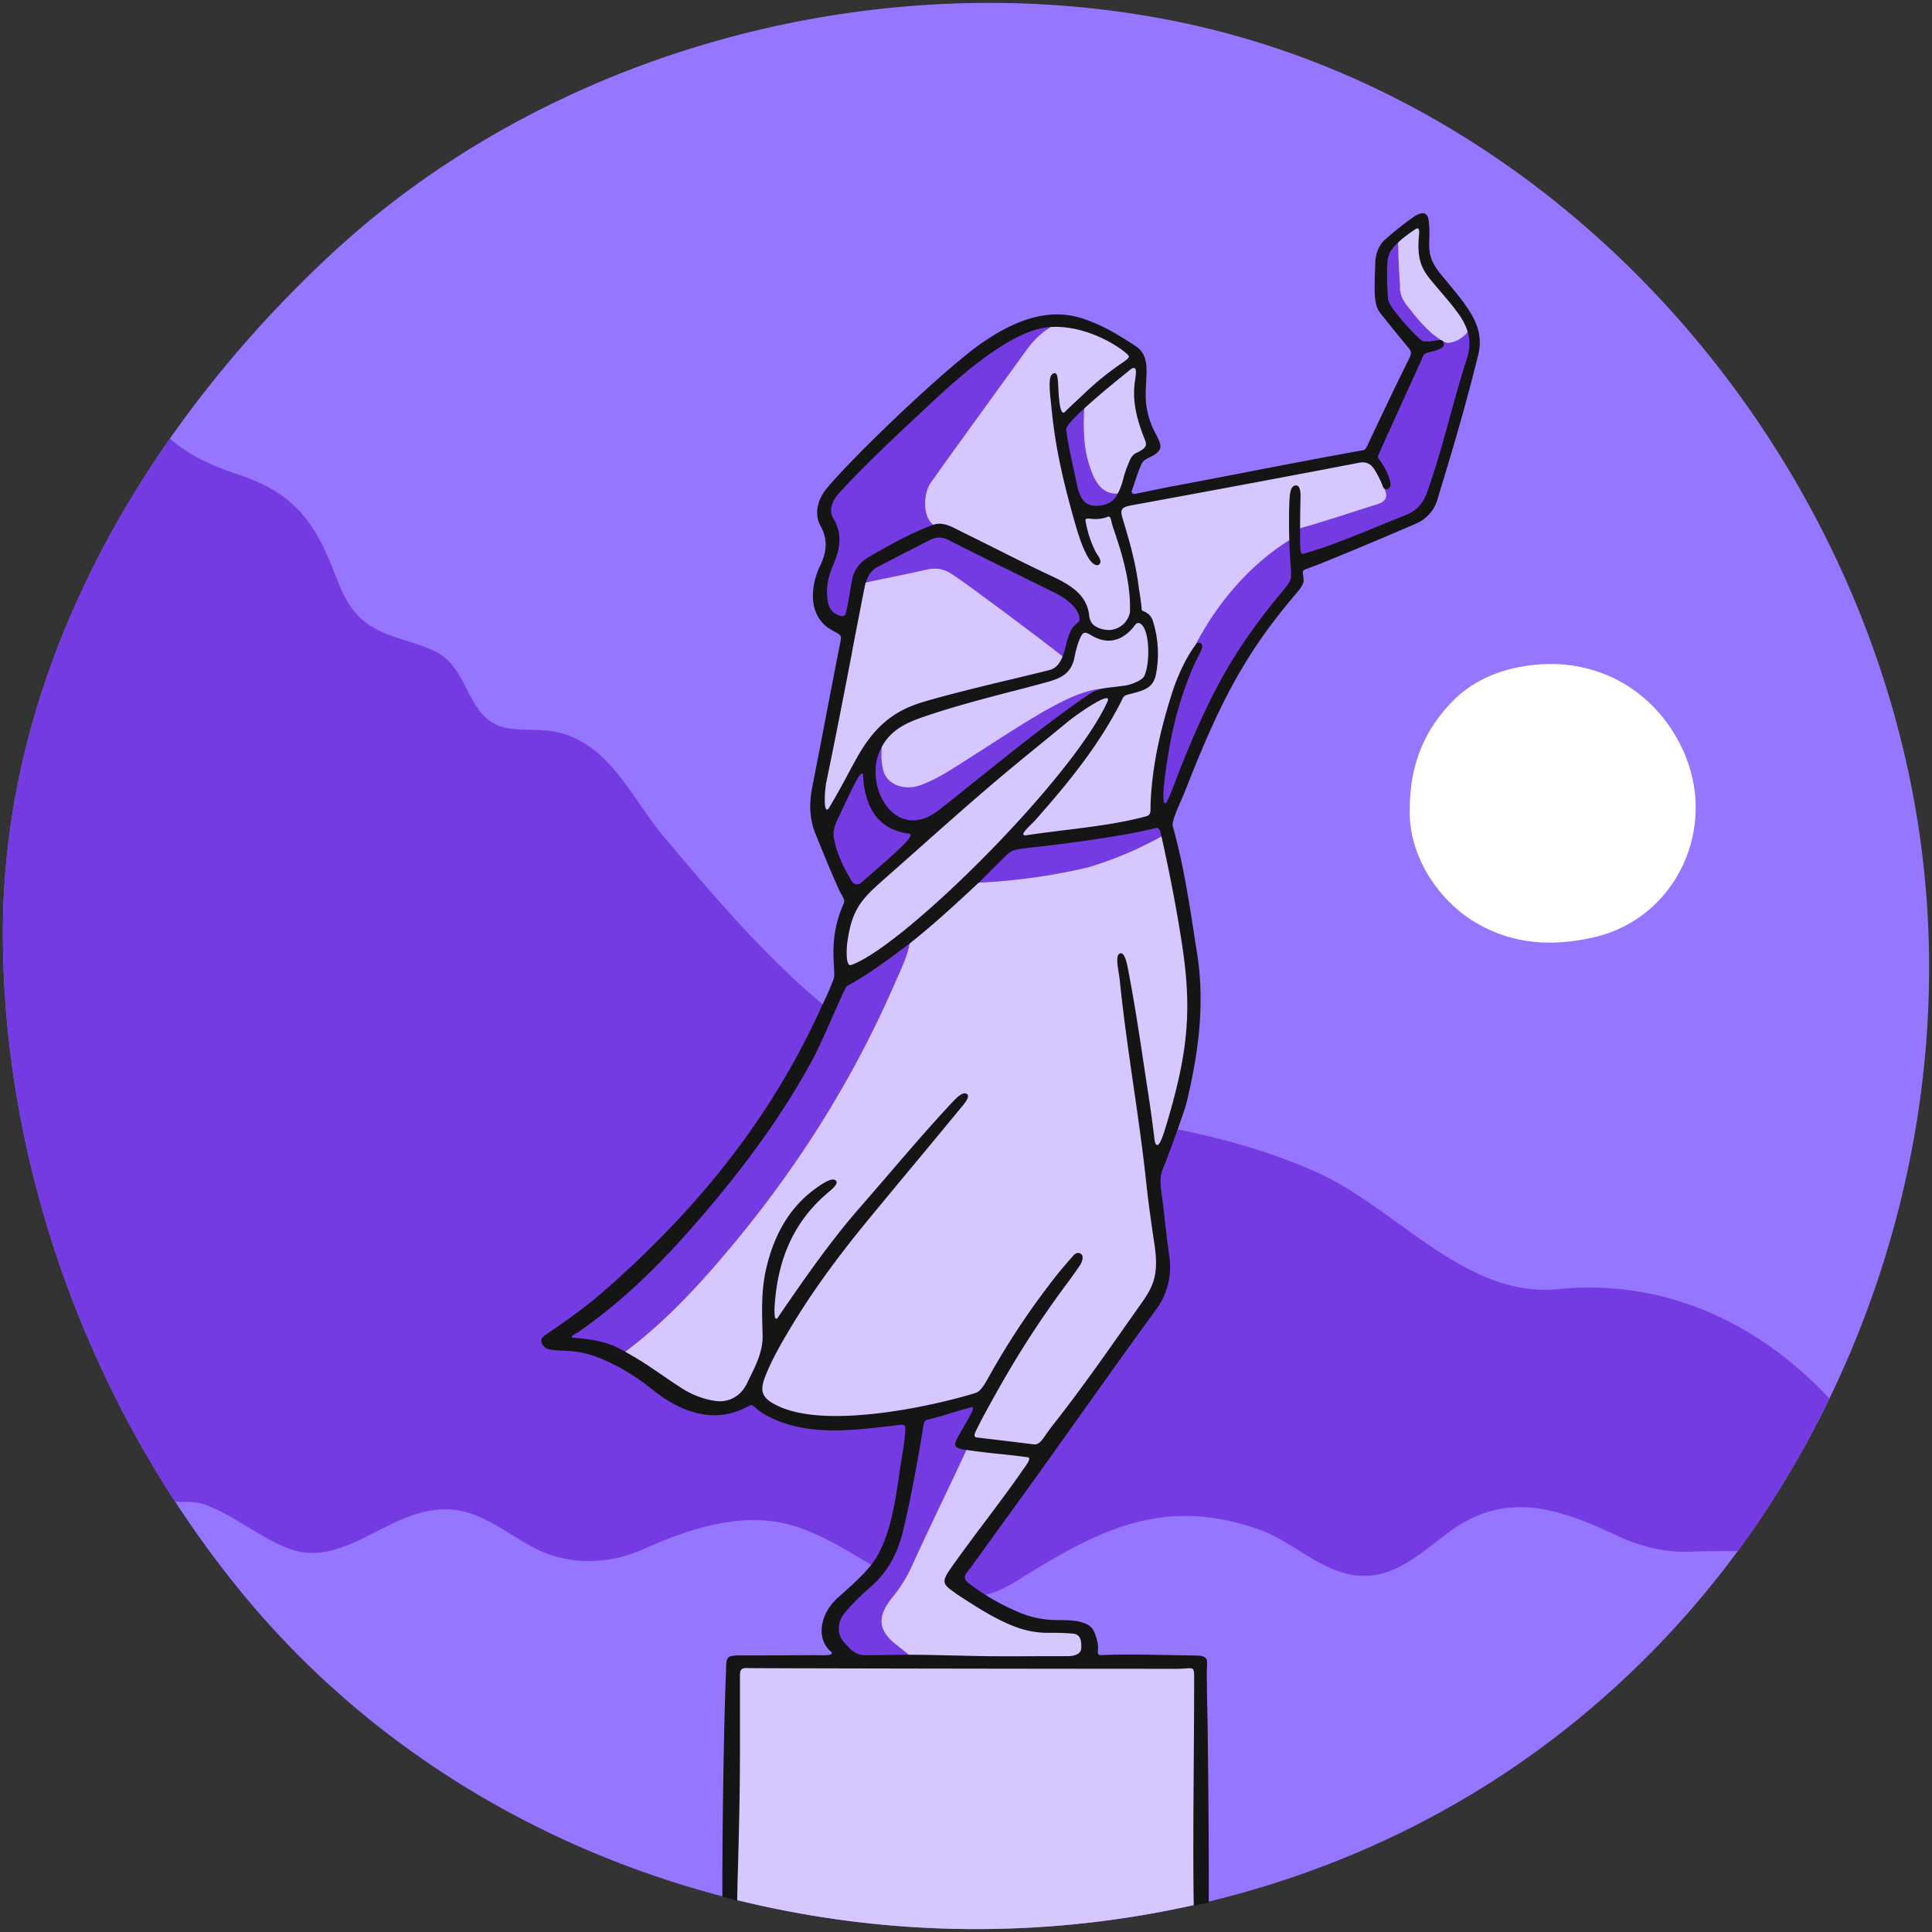 <svg xmlns="http://www.w3.org/2000/svg" viewBox="0 0 1000 1000">
  <rect x="0" y="0" width="1000" height="1000" fill="#333333" stroke="none"/>
  <g>
    <path d="M993.62,432.22C964.73,231.06,808.93,51.26,607.9,10.9,455.88-19.62,285.51,25,170.45,132.45,74.34,222.2,1.69,346.21,1.5,482.16c-.17,121.69,44.92,244.59,121,339,159.7,198.25,463.06,234,668.5,88.37A480.36,480.36,0,0,0,920.83,771.25C983.12,671,1010.46,549.46,993.62,432.22Z" fill="#9776ff"/>
    <path d="M946.88,723.84c-37.11-39.66-85.89-62.11-140.66-56.57-46.88,4.74-83.37-41.41-122.84-59.63-47.2-21.78-99-27.89-149.81-35.49-82.13-12.28-139.14-78.45-190.18-139.32-17.56-20.94-29.2-51.24-59.94-54.64-6.9-.77-13.93-.06-20.77-1.28-21.3-3.78-19.11-29.84-36.28-39.11-9.85-5.31-22.63-7-32.76-12.74-14.54-8.19-17.46-21.77-23.65-36.18-9.83-22.89-22-35-46.31-43.17C110.85,241.4,98.26,236.27,88,227,35.72,301.65,1.63,389.11,1.5,482.16,1.36,585.78,34.05,690.27,90.72,777.31c5.56.08,11.22.13,13.49.87,16.11,5.23,29.18,17.21,45.07,23.28,32.87,12.55,58.13-30.29,94.49-18,15,5.05,26.46,16.37,41.21,21.34,16.09,5.42,33.3,3.72,48.66-3.2,22.73-10.24,49.85-19.14,74.87-12.48,40.08,10.65,73.4,56.79,117,29.6,42.55-26.54,76.26-44.88,126.7-26.85,15.15,5.42,28.55,18.68,44.76,22.66,21.66,5.32,36.45-9.09,52.54-21.15,29-21.75,55.86-13.42,86.72,1.14,12,5.65,24.62,9.09,38.13,8.64,8.36-.28,16.72-.28,25.09-.32q11.29-15.34,21.39-31.55A507.3,507.3,0,0,0,946.88,723.84Z" fill="#753be3"/>
    <path d="M729.7,419c-.07-24.24,8.35-42.35,23-56.89,11.14-11,26-16.41,41.63-18,33-3.35,62.33,13.44,76.46,43.47,19.21,40.84-3.54,87.68-45.31,97.46-21.7,5.08-42.45,3.9-61.68-7.5C743.73,465.6,728.93,442.08,729.7,419Z" fill="#fff"/>
    <path d="M758.68,162.14s-21.09-23.39-21.09-27.61-2.3-21.47-2.3-21.47-16.59,6.89-18.4,19.56c-1.15,8-2.3,23.77-.77,26.45S733.37,179,733.37,179l-22.62,56L583.46,259.91s.77-17.26,3.84-21.09,9.58-5.37,9.58-7.29-8.82-27.6-6.52-40.25-34.89-36-61.72-22.24-98.92,84-102.37,92.78,6.52,9.59,4.22,20.71-13.42,33.74,5.75,41.79l2.3,2.68s-16.87,92.4-15.72,97,17.63,38.72,17.63,38.72-7.66,26.08-3.83,40.64c0,0-53.05,126.63-146.43,187l-.47,5.66s33.95,4.24,60.83,26.41,41-5.19,41-5.19,2.83,17.92,24.53,17.92,58-2.83,58-2.83-2.35,53.29-13.2,68.39-36.79,33-31.6,43.86S442,859.2,442,859.2l119.32.47s6.13-13.68-.47-16-24-.94-47.16-12.26-21.22-14.62-14.62-25,99.51-137.71,99.51-137.71a92.24,92.24,0,0,0,2.36-34.9c-2.36-19.81-3.31-29.71-3.31-29.71s24.53-48.58,20.76-93.85a510.26,510.26,0,0,0-15.1-85.36s29.72-75,48.58-100l18.86-25V290s52.35-11.32,66-26.41,26.41-90.08,26.41-90.08l-4.53-11.34" fill="#d6c7ff"/>
    <g>
      <path d="M501.63,747.5c-8.9,19.36-20.17,42.31-29,61.69a73.28,73.28,0,0,1-10,16.69c-8.53,10.29-9.13,17.73,2.22,26.13,1.38,1.09,6,4.85,7.33,6-7.36.94-17.12-.53-24.49-.55-4.78,0-11.3-5.63-14.25-9-3.73-4.22-3.91-9.57.23-14,4.43-4.74,10.3-9.75,15.17-14,9-7.89,13.12-19.41,15.86-31,4-17,6.34-33.74,9.15-50.9.68-4.16,4.94-6.55,9.12-7.33,5.46-1,18.46-5.32,24.89-6.91-.45,5-6.51,14-8.3,17.69C497.48,746.3,496.81,745.87,501.63,747.5Z" fill="#753be3"/>
      <g>
        <path d="M471.21,485.79c-.93,8.53-5,16.09-8.31,23.78-23.93,55-56.54,104.72-96.58,149.86-13.76,15.51-28.5,30-45.41,42.23-9.49-4.26-18.9-8.77-29.63-8.37a1.88,1.88,0,0,1,.85-2.49c24.31-16.32,45-36.52,64.19-58.17C380,606,401.61,577.87,418.87,546.74a175.71,175.71,0,0,0,14-31.39c1.14-3.54,2.61-6.66,6.19-8.53C450.45,500.84,460.53,492.87,471.21,485.79Z" fill="#753be3"/>
        <path d="M550.16,307.8c-18.25-9.07-55.62-33.77-62.29-34.19-10.84-1.25-10.56-17.12-6.32-23.44,3.05-4.55,36.27-50.36,49.67-68.86,4.46-6.17,10-11.47,17.39-14.32-4-1.37-7.81-.12-11.56,1.13-7.88,2.63-14.71,7.24-21.53,11.83-17,11.43-32.37,24.8-47.26,38.79-12.89,12.12-24.7,25.27-36.59,38.36-3.39,3.73-5.33,7.92-2.61,12.43,5,8.29,3.64,16.23.06,24.4-2.35,5.35-3.92,10.88-3.47,16.86.24,3.2,1.14,6,3.55,8.14,2.7,2.42,8,6.86,9,3.35,1.34-4.68,8.26-18.91,9.67-20.7,10.51-2.31,23.71-4.85,30.92-6.57,5.77-1.37,9.89-.9,15.53,3.24,7.27,4.86,42.1,30.68,57.36,42.82,2.26-2.82,5.59-13.22,7-16.44C562.29,317.2,559.5,312.45,550.16,307.8Z" fill="#753be3"/>
        <path d="M602.86,432a189.63,189.63,0,0,1-39.61,16.94,311.07,311.07,0,0,1-58,8c.13-.26,2.07-4.66,2.27-4.86,13-13.73,10.12-12.93,29.19-15.25,16.31-2,46.19-7.72,62.26-11C604.45,424.66,602.4,427.45,602.86,432Z" fill="#753be3"/>
        <path d="M536.92,370.19C523.73,378,511,386.56,498,394.76c-7,4.42-13.95,8.94-21.77,11.71-8.05,2.86-16.93-.23-19-7.47a34,34,0,0,1-.54-13.93c-8.84,4.3-20.11,28.06-23.83,34.73-1.9,3.39-4.07,9.89-3.35,13.86a68.54,68.54,0,0,0,8.6,22.46c1.26,2.12,4.19,6.36,6.22,4.54,7.36-6.63,49.87-45.88,53-48.51,22.65-18.8,47.55-37.28,73.36-55.68C559.93,357,545.7,365,536.92,370.19Z" fill="#753be3"/>
        <path d="M561.28,210.09c-.65,9.71-.45,20.24,1.86,28.32s5.9,18.14,16.05,17a11.16,11.16,0,0,1-10.57,8c-6.09.28-10.45.09-11.66-5.83-1.57-7.72-3.83-21.61-6-29.13C548.55,220.33,555.25,214.79,561.28,210.09Z" fill="#753be3"/>
        <path d="M760.43,170.48c-2,4.36-9.47,8.16-12.58,6.6-8.22-4.14-15-13.08-19.64-19-2.47-3.19-3.8-6.29-3.55-10.36-.59-7.71-1-17.08-1-24.24-3.83,2-8.42,11.54-8.45,15.61s.38,11.35.47,15.45C715.83,160.15,728,175.08,736,182a16.17,16.17,0,0,0-3.65,5.53c-6.28,13.71-13.12,28.84-19.69,42.41-2,4.15-4.92,3.66,3.84,22.8,1.92,4.19,1.27,6.72-3.83,8.32-12.58,3.93-28.28,9.25-41,12.7-.34,1-2.57,3.76-4.4,6.47a4.79,4.79,0,0,1-.09-.55c-20.44,12.86-36.9,32.2-48.09,53.53-6,13-12.35,34.33-15.11,45.81-2.31,9.61-3,28-2.13,38.06,1.86,3.2,9-12.74,9.85-15.17,10.87-32.6,26.09-61.63,47.94-87.92,5.94-7.16,10.22-12.59,10.45-20.74,5.92-2.3,15.34-7.66,18.46-8.9,12.88-5.12,27.63-11.27,40.69-15.85,7.93-2.79,11.15-10.27,13-18,5.32-22.05,10.89-41,17.74-62.68C761.27,183.69,762.16,174.92,760.43,170.48Z" fill="#753be3"/>
      </g>
    </g>
    <path d="M993.62,432.22C964.73,231.06,808.93,51.26,607.9,10.9,455.88-19.62,285.51,25,170.45,132.45,74.34,222.2,1.69,346.21,1.5,482.16c-.17,121.69,44.92,244.59,121,339,159.7,198.25,463.06,234,668.5,88.37A480.36,480.36,0,0,0,920.83,771.25C983.12,671,1010.46,549.46,993.62,432.22Z" fill="none"/>
    <path d="M379.59,983a517.08,517.08,0,0,0,242.33,2.15V860.72H379.59Z" fill="#d6c7ff"/>
    <path d="M748.8,145.61l-2.91-3.53c-5.29-6.31-6.28-11-6.13-16l0-1.52a53.55,53.55,0,0,0-.34-10.81c-.27-1.65-.88-2.7-1.81-3.13-1.2-.56-3-.14-5.36,1.25a164.37,164.37,0,0,0-15.56,12.34c-2.91,2.63-4.67,6.9-4.84,11.71l-.07,2.22c-.45,12.51-.69,19.4,2.35,23.49C716.75,165.07,727.27,178,729,180s1.57,3.19.2,5.95c-7.23,14.52-14,28.89-20.39,42.37l-.55,1.18c-1.32,2.82-1.6,3.41-3.1,3.6-18.25,3.24-38.38,7.13-57.85,10.88l-.73.14c-13.12,2.54-26.69,5.16-39.11,7.46-3.56.66-6.32,1.25-9.25,1.88l-.12,0c-2.84.61-5.77,1.24-9.49,1.93-.56.19-1.93.54-2.55-.1-.34-.34-.37-.89-.11-1.63.36-1,.8-2.3,1.34-3.88a104.22,104.22,0,0,1,3.61-9.78c.9-1.66,2.08-2.25,4.67-3.55l1.45-.73c4.8-3.17,4.51-4.86,1.09-11.34A41.67,41.67,0,0,1,593,204.66c0-2.11.12-4.24.22-6.3s.21-4.05.23-6.09c0-4.65-.61-9.85-5.63-13.13-8.8-5.76-17.58-11.2-28.22-14.51-17.67-5.5-37.49,1-60.61,19.93-23.94,19.58-59.71,54.49-71.11,68.28-5.08,6.13-6.35,13.69-3.24,19.24,3.62,6.46,3.62,12.95,0,20.43-5.58,11.54-6.17,26.26,5.07,33.13,1.09.66,2,1.16,2.72,1.56l0,0c2.89,1.6,3.19,1.88,2.57,5-2.34,11.72-4.88,25-7.33,37.76v0c-2.39,12.49-4.86,25.4-7.15,36.87-1.92,9.62-1.39,17.59,1.69,25.09l1.88,4.62c3.12,7.63,6.35,15.52,9.79,23.16.7,1.55,1.33,2.69,1.84,3.6,1.06,1.9,1.64,2.95.92,4.54-6.1,13.49-5.41,25.26-5,32.3.18,3,.31,5.15-.11,6.44a139.32,139.32,0,0,1-5.71,13.17l0,.07c-.59,1.25-1.12,2.37-1.54,3.29C399.72,576.79,362.91,624.49,311.74,669c-8.9,7.74-18.53,14.49-28.43,21.3l-.41.27c-1.58,1.07-3.23,2.18-2.57,4.33a5.25,5.25,0,0,0,4.44,3.6,50.6,50.6,0,0,0,7,.64,51.22,51.22,0,0,1,20.66,4.65,105.56,105.56,0,0,1,24.25,14.7c4.4,3.49,10.35,7.86,17.26,10.66,7.73,3.13,19.64,6.37,33.89-1.56,1.39-.61,1.94-.12,3.15,1a28.65,28.65,0,0,0,5.85,4.08c19.33,10.49,42.41,7.89,60.95,5.8l1.36-.15c1.58-.18,2.95-.37,3.95-.51h.06c2.84-.39,4.26-.59,5,.08.49.46.52,1.28.42,2.38A98.71,98.71,0,0,1,467,753v.06c-.29,1.64-.58,3.33-.86,5.16-.23,1.49-.45,3-.68,4.6l0,.25c-2.28,15.53-5.11,34.86-14.49,46.87-4.35,5.58-11.66,12-17,16.75l-.07.07c-5.49,4.84-8.7,11.37-8.61,17.48A13.62,13.62,0,0,0,430,854.77c.47.39.65.75.53,1.07-.37,1-3.49,1-8.75.86l-1.1,0-.65,0c-7.46.06-15.6.09-23.48.12H396l-12.24,0c-7.75,0-7.77.72-7.95,7.18v.11q0,1.2-.09,2.67c-1,23.18-1.92,80.07-1.82,114.86v.1l.09,0c2.51.71,5,1.39,7.45,2.06l.15,0v-.16c.07-6.54.2-11,.36-16.14.07-2.59.16-5.39.24-8.8.39-15.68.8-31.89.8-51.86,0-10.31,0-19.92,0-26.94v-1.18c0-4,0-7.23,0-9.31v-.72c0-2.38,0-3.81.82-4.6.62-.59,1.63-.79,3.42-.69,2.36.13,151.42.38,221.51.38,2.06,0,3.63-.11,4.9-.2h.07c1.92-.15,3.08-.23,3.71.36s.71,2.09.66,5.49c0,1,0,2.13,0,3.46,0,13-.1,26.26-.2,40.33v1.23c-.18,25-.35,48.7,0,71.83v.15l.15,0c2.33-.48,4.79-1,7.53-1.62l.09,0v-.1c.15-28.38-.33-71.17-.54-88.26,0-3.9-.13-7.79-.2-11.55v-.06c-.13-6.17-.25-12.55-.25-19,0-1,0-2,.09-2.87.12-2.21.2-3.8-.71-4.76s-2.59-1.3-5.69-1.34-7-.1-11.08-.18h-.13c-12.07-.22-27.09-.51-36.6,0-1.1.05-1.68-.07-2-.4s-.34-1.06-.27-2a12.94,12.94,0,0,0-.32-4.75c-1.76-6.72-2.84-8.47-9.41-10.21-2.78-.73-8-.78-11.39-.81h-1.15a48.71,48.71,0,0,1-18.17-3.84,116.28,116.28,0,0,1-26.17-15c-1.39-1-2.1-1.94-2.23-2.89-.18-1.31.73-2.48,1.89-4,.29-.37.63-.81,1-1.28l11.56-16c7.37-10.16,15.72-21.68,23.78-32.87C545.94,751,554.5,739,562.05,728.41c11.74-16.5,23.89-33.56,36.12-50.33a36.9,36.9,0,0,0,7-28.23c-.82-5.75-1.5-11.64-2.15-17.33l0-.1c-.54-4.73-1.1-9.63-1.75-14.4-.57-4.31-1.17-8.77.68-13.18,3.37-8,11.21-30.22,12-33.24,7.62-31.11,9.33-55.47,5.53-79-.45-2.76-.92-5.8-1.44-9.21-2.46-15.93-5.82-37.74-11.14-56.15v-.07c.17-3.06,2-7.26,4.11-12.12.88-2,1.89-4.33,2.82-6.7,16.89-42.9,29.61-68.81,56.17-100.07l.52-.61c1.72-2,4.31-5,4.22-7.45a19.5,19.5,0,0,0-.27-2.61c-.2-1.37-.34-2.27.65-2.67s2.34-.91,3.79-1.44,2.64-1,3.74-1.41c16.57-6.72,33.35-13.75,49.88-20.9a19.67,19.67,0,0,0,11.83-13.86c8.63-28.24,14.2-47.32,20.68-73.27C768.7,169.7,760.79,160.12,748.8,145.61ZM667.51,284.94c.07,1.6.21,3.4.35,5.13v0c.32,4,.61,7.77.15,9.69s-3.4,5.38-6.26,8.77l-.1.13c-.93,1.1-1.81,2.14-2.56,3.09-21.38,26.85-32.81,47.38-48.9,87.88-.21.51-.55,1.44-1,2.62-1.62,4.37-4.32,11.68-5.63,13.36l-.06.06a.59.59,0,0,1-.7,0c-2.36-1.7,2.4-30,4.39-38.29a185.18,185.18,0,0,1,10.44-32.32c.59-1.36,1.36-2.9,2.11-4.39s1.54-3.07,2.13-4.43c.66-1.52.5-2.76-.43-3.32a1.76,1.76,0,0,0-2.25.39c-4.49,5.66-9.39,15.55-12.47,25.18-7,21.95-10.58,40.4-11.2,58.06,0,.53,0,1,0,1.5,0,2.15.06,3.85-2.3,4.48-13.29,3.58-27.35,5.33-42.24,7.18h-.09c-6.54.82-13.3,1.65-20,2.67h0a3.47,3.47,0,0,1-.4,0,.77.77,0,0,1-.76-.34c-.4-.81,1.19-2.6,4.48-5.82.67-.66,1.16-1.15,1.43-1.45,18.4-20.77,33-39.08,44.3-60.94.29-.56.51-1,.69-1.43.8-1.75,1.1-2.41,3.82-3.07,8-1.95,12.31-3.28,13.81-10a55.91,55.91,0,0,0-1.43-27.56,7.65,7.65,0,0,0-4.65-5.26c-.68-.3-1.22-.55-1.24-1-.07-2-.53-5-1.06-8.5-.27-1.72-.57-3.68-.83-5.64-1.44-10.52-4.3-20.63-7.11-30.09-.15-.52-.3-1-.45-1.49-.91-3-1.46-4.81-.69-6.09.61-1,2-1.62,4.86-2.14,43-7.87,85.87-15.88,117.56-22a11.37,11.37,0,0,1,2.19-.25,6.61,6.61,0,0,1,3.2.86c1.56.79,3.29,2.83,6.63,10.2a8.53,8.53,0,0,1,.3.81,3.33,3.33,0,0,0,.92,1.66,2,2,0,0,0,2.16.14,2.62,2.62,0,0,0,1.06-2.67c-.31-2.87-2.14-6.86-3.8-9.53-.62-1-1.13-1.73-1.54-2.32-1.19-1.72-1.52-2.19-.55-3.62,4.11-9.33,8.65-19.26,13-28.86,3.09-6.75,6-13.13,8.71-19.13.21-.47.38-.88.53-1.24l0-.06c.81-1.93,1-2.45,3-3l.75-.2c3.17-.84,7.52-2,7.53-3.95a2.44,2.44,0,0,0-.62-1.92,2.67,2.67,0,0,0-2.13-.42c-.55.06-1.09.16-1.62.25h0a21,21,0,0,1-6.32.31C735,176.54,719,159.5,718.5,155a144,144,0,0,1-.45-18.19c.33-4.54,1.09-6.41,3.87-9.53,3-3.35,7.9-6.81,10.57-8.58.44-.29,1.09-.65,1.56-.37s.62,1.17.45,3c-1.18,12.13,1,17.35,5.82,23.27,1.57,1.95,3.3,4,5,5.94l.23.27c3.16,3.71,6.43,7.55,9.19,11.38,5.77,8,7.18,15.12,4.6,23.13-2.4,7.46-4.58,15.08-6.4,21.56-.83,2.95-1.63,5.85-2.42,8.74l-.22.78c-3,11-5.91,21.45-10,33.72l-.1.31c-2.38,7.23-4.26,12.94-13.13,16.41-5.57,2.18-10.22,4.09-14.32,5.78-5.86,2.41-11.91,4.9-20.39,8.11-7.83,3-13.62,4.69-16.72,5.63l-.43.13h0c-.55.17-1,.31-1.42,0s-.72-1.37-.78-3.51c-.11-3.81-.17-11.52.16-26.61,0-1.57-.26-3.73-1.21-4.66a1.44,1.44,0,0,0-1.21-.46c-2.2.1-2.74,2.45-3.1,4.85C667.17,259.47,667,273,667.51,284.94ZM591.25,545.8v-.09c-2.16-14.1-4.2-27.42-7.1-42.62l-.1-.57c-.82-4.41-2-9.43-4-9.1a1.6,1.6,0,0,0-1.11.66c-1.14,1.55-.52,5.52.09,9.37.22,1.43.45,2.9.59,4.24,1.92,18.72,4.51,36.59,7,53.86,2.39,16.47,4.86,33.51,6.75,51.3,1.15,10.74,2.63,20.79,4.2,31.45l.05.37c2.47,16.78-1.56,22.46-8.23,31.88l-.49.7c-2.46,3.47-4.83,6.84-7.16,10.15l-.57.81c-11.65,16.56-22.66,32.2-36.7,50.07-1.32,1.68-2.33,3.13-3.23,4.42-2.31,3.31-3.62,5.2-6.31,4.88-3.6-.47-10.39-1.27-16.38-2l-2.15-.26c-4.76-.56-9.25-1.09-11-1.32a1.07,1.07,0,0,1-.86-.54c-.46-.89.46-2.65,1.74-5.07l0-.07c.49-.93,1.05-2,1.55-3.08,13-24.18,25.56-45.54,44.61-71.12,2.19-2.94,4.37-6,6.66-9.41.81-1.2,1.91-4.07.79-5.29a2.47,2.47,0,0,0-1.84-.92,3.74,3.74,0,0,0-2.52,1.42c-6,6.82-8.83,10.24-13.61,16.63A392,392,0,0,0,512.18,712l-.41.73c-2.21,3.92-4.11,7.31-6.67,8.22-19.64,6.13-76.34,19.28-102.5,6.74-8.16-3.9-9.61-7.35-6.47-15.35,3.39-8.62,8.12-16.8,12.67-24.43,10.63-17.82,23.45-35.7,40.34-56.26,7.86-9.56,15.86-19.19,23.6-28.5,7.08-8.53,15.12-18.2,22.85-27.6.3-.37.66-.79,1-1.23l0,0c2.28-2.67,5.41-6.32,4.17-7.76a1.81,1.81,0,0,0-1.4-.68h0c-2.1,0-5,3.15-6.16,4.34-11.51,12.29-22.62,25.23-33.38,37.73l-.33.39c-4.69,5.45-9.53,11.09-14.34,16.59-14.85,17-27.78,35.46-41.95,56.14-.59,1.12-1.07,1.6-1.52,1.49-.28-.08-1.15-.33-.67-7.36,1.7-24.67,10.64-43.54,27.32-57.7l.34-.29c1.92-1.62,5.15-4.34,4.2-5.79a1.82,1.82,0,0,0-1.21-.84c-2-.41-5.43,1.82-6.89,2.77-14.41,9.41-23.64,23.6-28.21,43.38-2.49,10.75-2.2,21.19-1.89,32.25l.06,2.41c.21,7.82-3.44,15.23-7,22.38l-.11.24c-.35.7-.69,1.39-1,2.08-3.23,6.65-9.56,10.09-16.55,9a43.63,43.63,0,0,1-17.06-6.47c-3.45-2.19-6.81-4.5-10.07-6.73l-.09-.06c-5.14-3.53-10.45-7.17-16.09-10.38l-.55-.32c-8.43-4.82-13.07-7.47-29.47-8.68-.2,0-.72-.05-.81-.41s.75-1.07,2.48-2.06l.08,0c.29-.17.52-.3.65-.39,20.35-14,39.92-32.11,61.59-57.1,26.05-30.05,45.13-56.85,60-84.34,2.76-5.09,6.82-14.3,10.41-22.42v0c3.51-7.94,6.28-14.22,7.18-15.28l.07-.07c10.85-5.8,22.26-14.37,32.33-21.93l.3-.22c13.39-10.64,26-22.44,37.19-32.87.32-.38,2.23-2.31,10.71-10.73,1-1,1.69-1.67,1.74-1.73,3.09-3.09,4.76-3.28,14-4.31l.67-.07c1.6-.18,3.4-.38,5.47-.63,9.7-1.18,39.21-4.77,57-9.21a2.14,2.14,0,0,1,1.75.1c.82.5,1.11,1.84,1.64,4.26l.23,1c4.31,19.37,7.82,37.85,10.42,54.94h0c5.18,34,3.18,56.05-8.53,94.54-2.5,8.22-3.63,9.22-4.4,9.13s-1.15-1.2-1.43-3.59c-1.06-8.82-2.37-18.15-3.89-27.73C592.81,556,592,550.8,591.25,545.8ZM431.3,268.3c-2.26-3.73-1.13-8.53,3.11-13.18,11.51-12.62,26-26.4,38.78-38.32l3-2.79.36-.34c15.87-15,45.41-42.89,66.79-44.39,1-.06,2-.1,3-.1,10.4,0,19.81,3.67,25.88,6.75,7,3.56,11.54,7.34,12,8.37.4.87-1,1.88-4.2,4.09a148.86,148.86,0,0,0-18.39,14.92l-2,1.9-.08.07c-2.7,2.5-7.22,6.69-8.2,7.8a1.06,1.06,0,0,1-1.13.46c-.82-.29-2-2.06-2.49-14-.17-3.75-.56-5.79-1.21-6.22-1-.66-2.21.7-2.22.71-1.69,2-.89,9.25-.31,14.58.11,1,.21,1.89.28,2.69,2,20.81,6.16,38.38,12.31,60,2.63,9.24,5.34,15.82,7.84,19,.65.83,2.65,2.81,4.1,2.08a1.8,1.8,0,0,0,1-1.16c.36-1.4-1-3.36-1.77-4.52a8.28,8.28,0,0,1-.52-.82,56.26,56.26,0,0,1-5.39-16.46.8.8,0,0,1,.18-.7c.38-.41,1.25-.33,2.58-.21a17.91,17.91,0,0,0,7.87-.69c.86-.42,1.38-.52,1.78-.33s.71,1,1,2.29a30.28,30.28,0,0,0,1,3.6c4.78,13.8,9.13,28.62,8.61,43.46a11.29,11.29,0,0,1-9.89,9.18,9.3,9.3,0,0,1-1.09.06c-3.11,0-7.15-1.28-8.85-3.71a9.3,9.3,0,0,1-1.32-4.14c-1.29-10.78-10.21-15.78-20-20.35-9.67-4.51-19.38-9.39-28.77-14.1l-.46-.23c-5.27-2.65-10.72-5.38-16.1-8-.77-.38-1.53-.77-2.16-1.1-3.23-1.66-6.54-3.37-9.95-3.37a9.42,9.42,0,0,0-3.3.58c-11,4.05-21.75,10-32.66,16.27-5.52,3.16-8.43,7.13-9.43,12.87-.16.92-.33,2-.52,3.07-.76,4.55-1.7,10.23-2.71,13.9a1.41,1.41,0,0,1-1,1c-1.42.42-3.68-.43-5.51-2.06-2.35-2.1-2.76-5.22-3-8.51-.38-5.09.7-10.32,3.39-16.44C435.53,282.25,435.52,275.24,431.3,268.3Zm156.25-71.87,0,.11c0,.34-.1.66-.14,1-1.5,10.67,1.4,20.23,4.43,28.17q.24.6.48,1.14l0,.1c1.33,3.06,1.74,4.79-4.26,7.54-2.2,1-3.07,3.19-3.91,5.3-.2.5-.39,1-.6,1.46a47.91,47.91,0,0,0-2.11,6.47,33.48,33.48,0,0,1-2.83,7.66c-2.29,4.3-5.35,6.15-10.58,6.4-6.28.27-8.53-3.25-10.2-9.09-.48-2.34-1.08-5.1-1.67-7.77-1.66-7.63-3.55-16.27-4.31-22.64,0-1.58,3.27-5.35,9.71-11.19,7.44-6.75,15.61-13.42,22.63-19.06,1.14-1.06,2-1.58,2.6-1.58a1,1,0,0,1,.46.11h0C588.29,191.06,588,193.31,587.55,196.43ZM477.67,371.17c14.54-5.06,30.61-9.27,46.16-13.34l.14,0c4.78-1.25,10.18-2.66,15.43-4.08,8.36-2.25,15-4,16.8-13.82.41-2.21,1.77-7.68,3.31-10.54.58-1.09,1.13-1.65,1.76-1.83a1.82,1.82,0,0,1,.46-.06,6.2,6.2,0,0,1,2.72,1.12c.65.38,1.45.85,2.4,1.29,7,3.28,13.39,1.78,19.1-4.45.41-.45.75-.91,1.06-1.32l0,0c.67-.89,1.19-1.59,2-1.68a2.33,2.33,0,0,1,1.72.69c4.32,3.49,4.7,20.06,1.55,26.75-1.15,2.42-7.24,4.55-9.48,4.88-2.9.43-5.13.68-6.91.89h-.06c-4.61.52-6.52.74-10.85,2.87h0c-17.54,11.51-44.49,33.14-62.32,47.46l-.1.08c-7.64,6.13-13.66,11-17.31,13.72-4.18,3.14-8.58,4.81-12.73,4.81a15.3,15.3,0,0,1-2.35-.18c-4.49-.68-8.52-3.36-11.65-7.74-5.74-8-7-19.61-3.06-28.2C460.2,378,469,374.19,477.67,371.17Zm-21,84.72c6.23-5.47,12.55-11.08,18.66-16.51l.94-.84c15.31-13.6,31.15-27.67,47.19-41,6.31-5.23,12.65-10.41,19.69-16.15l1.45-1.19,8.35-6.83c3.86-3.16,16.46-12,19.75-12a1,1,0,0,1,.55.14c.31.21.37.63.17,1.21l.12,0h0l-.13,0C555.8,402.45,467.79,489.87,440.6,499.47a1.1,1.1,0,0,1-1.13-.18c-1.76-1.45-1.27-9.16-.78-12.46C441.05,471,445.75,465.51,456.71,455.89Zm-15.57-119c2.17-11.2,4.4-22.78,6.63-34.06,1.36-4.92,3.36-7.75,6.67-9.48,7.72-4,15.81-8.16,23.62-12.15l2.94-1.5a11.79,11.79,0,0,1,5.25-1.5,11.43,11.43,0,0,1,5.23,1.57c11.75,5.95,24,12,35.79,17.81,6,3,12.88,6.35,19.54,9.66,5.94,2.95,12,8.23,12,13.36,0,1-.64,1.53-1.47,2.2a10.69,10.69,0,0,0-3.8,5.47,32.85,32.85,0,0,0-1.69,5.43c-1.32,5.25-3,11.77-8.63,13.12-6,1.51-12.64,3.11-20.07,4.9l-.09,0c-15.65,3.77-31.84,7.66-45,11.56-16.29,4.82-26.31,13.56-35.72,31.17-1.32,2.36-2.56,4.68-3.77,6.91l0,.07c-2.71,5-5.52,10.24-9.41,16.67-.14.23-.57.94-1.05.94a.41.41,0,0,1-.19,0c-1.68-.64-.78-11.07-.27-13.82,4.86-23.28,9.24-46,13.47-67.94Zm-6.9,85.74c.82-1.67,1.79-3.73,2.82-5.92,4.63-9.82,7.79-16.32,9.15-16.32h.1c.41.11.56.73.48,2,1.39,17.5,9,27,23.42,29.08.56-.05,1,.12,1.09.46.79,1.92-7.81,9.57-19.12,19.37l-.39.34c-2.15,1.86-4.19,3.63-5.71,5a3.76,3.76,0,0,1-2.45,1.12,2.47,2.47,0,0,1-.39,0,3.85,3.85,0,0,1-2.58-2.08c-3.39-5.69-7.48-13.33-9.05-22C430.86,429.51,432.73,425.68,434.24,422.61Zm60.28,402,2.39,1.57c9,5.84,18.33,11.89,28.3,15.69a47.56,47.56,0,0,0,17.21,3.27h1a118.43,118.43,0,0,1,12.13.41c4.29.51,4.21,4.64,4.15,7.37-.08,3.94-5.15,4.27-6.71,4.28l-7.4,0h-2.17c-5.91,0-12,.06-18.09.06-6.84,0-12.88,0-18.46-.12-4.46-.07-9-.18-13.37-.29h-.36c-7.11-.17-15.15-.37-23.17-.37h-.3c-3.29,0-6.62.06-9.84.11h-.66c-4,.07-7.91.11-11.62.12-4.72,0-7.65-3.34-10.49-6.56l-.3-.33c-3.68-4.17-3.35-10.64.79-15.4a118.45,118.45,0,0,1,13.09-13c8.48-7.42,14-17,16.87-29.19,3.51-14.9,6.67-31.17,10-51.21.08-.47.15-.92.21-1.33l0-.18c.47-3.08.67-4.36,2.5-4.73a110.46,110.46,0,0,0,10.77-3c3.69-1.14,7.88-2.42,11.93-3.4a.52.52,0,0,1,.65.08c.61.7-1.16,4-5.34,11.11-1.22,2.09-2.49,4.25-3,5.38-.79,1.63-1,2.74-.56,3.5.57,1.09,2.38,1.55,5.5,2,6.21.93,12,1.55,17.52,2.14l.22,0c4.55.48,9.25,1,14.11,1.66a.79.79,0,0,1,.68.47c.44,1-1.37,3.58-3.59,6.54L527.93,763c-5.72,8.14-11.91,16.38-17.89,24.36l-.08.1c-5.92,7.88-12,16-17.69,24.06C486.85,819.18,488.18,820.11,494.52,824.58Z" fill="#151516"/>
  </g>
</svg>
